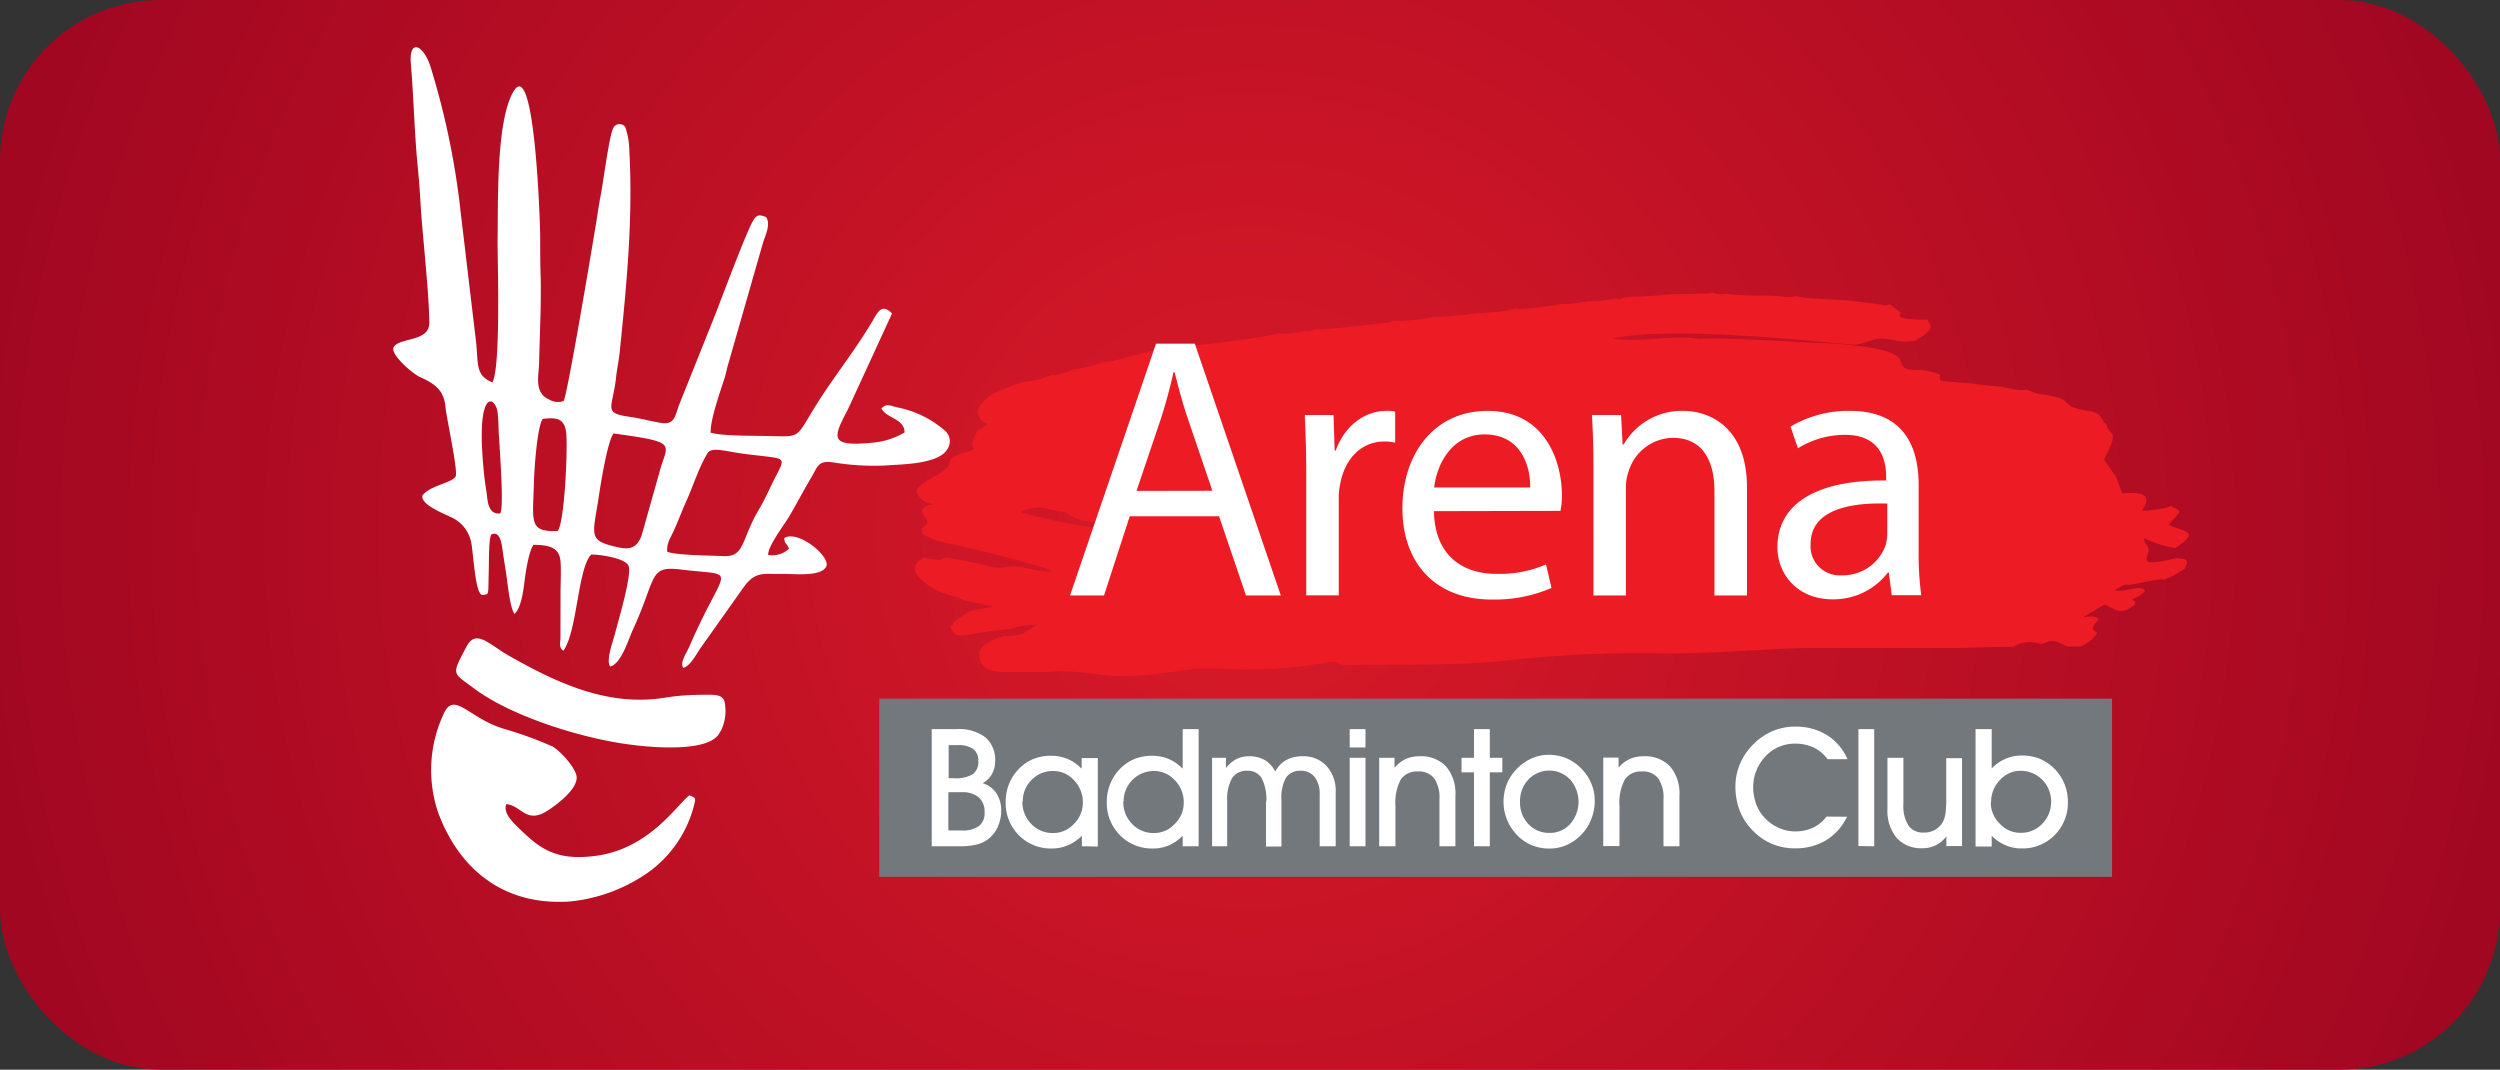 <svg xmlns="http://www.w3.org/2000/svg" xmlns:xlink="http://www.w3.org/1999/xlink" viewBox="0 0 358.99 153.6"><rect x="0" y="0" width="358.99" height="153.6" fill="#333333" stroke="none"/><defs><style>.cls-1{fill:url(#GradientFill_1);}.cls-2{fill:#ed1c24;}.cls-2,.cls-3{fill-rule:evenodd;}.cls-3{fill:#fff;}.cls-4{fill:#73787d;}</style><radialGradient id="GradientFill_1" cx="179.49" cy="76.8" r="195.23" gradientUnits="userSpaceOnUse"><stop offset="0" stop-color="#da1a28"></stop><stop offset="1" stop-color="#9e0621"></stop></radialGradient></defs><g id="Layer_2" data-name="Layer 2"><g id="Layer_1-2" data-name="Layer 1"><rect class="cls-1" width="358.99" height="153.6" rx="23.04"></rect><path class="cls-2" d="M292.5,58.58a2.4,2.4,0,0,0-.59-.2l-.71-.14a39,39,0,0,0-5-.32A21.85,21.85,0,0,0,292.5,58.58Z"></path><path class="cls-2" d="M146.52,73.56c1.16-.49,0-.12,1.28-.48a4.1,4.1,0,0,1,2.62,0c1.14.28,2.49.22,3.12.82,1.12,1,4.46,1.18,5.4,1.53,1.12.42.43.22.41.54-2.62,0-10.43-1.62-12.83-2.46Zm146,18.77c.74.18.51.22,1.4-.14a2.18,2.18,0,0,1,1.9.16c.31.12.67.33,1.1.49q.94,0,1.86,0a5.61,5.61,0,0,0,2.38-1.93l-.69-.6c.16-.71.38-.67.89-1.42-.91-.61-1-.27-2.18-.3l3-1.77c1.64.58,2.16,1.76,4.37,0,.07-.65.15-.32-.43-.76A5.55,5.55,0,0,0,308,84.93c-.29-1.17-3.22.27-4.34-.18l1.39-.81c1.2.23,4.78-1,5.71-.68a15.85,15.85,0,0,0,2.95-1.6c.51-1.22.61-1.34-1.2-1.51-6.05,1.42-3.86,0-4-1.33-.1-.72-.67-.82-.61-1.55a14.56,14.56,0,0,0,4.49,1.41c3.33-2.17,1.66-2.32-.26-3l-.68-.32c0-.06.12-.14.15-.19,1.65-2,1.86-1.59.08-2.51a4.09,4.09,0,0,1-1.2.37l-.92.15a11.61,11.61,0,0,1-1.83.16c-.22-.3.12-.29.39-1,.75-2.13-3.24-1.44-3.37-1.49l-.93-2.43-1.54-2.18c-.21-.34,0-.55.44-1.44,1.49-3.14.15-2.16-.28-3.9-1-.87-.42-1.31-2.19-1.86-.94-.11-2.64-.4-3.15-.91-1.13-1.11-1.31-.94-3.2-1.43a6.23,6.23,0,0,1-2.79-.76c-1.35.28-3-.34-4.06-.44-1.32-.13-2.84-.23-4.05-.48-.87,0-1.93-.12-2.93-.19-1.53-.11-1.63-.05-1.47-1a8.52,8.52,0,0,0-2.85-.71c-2.24,0-2.53-.16-2.9-1.41-.53-1.84-8.84-2.38-11.55-2.47s-15.46-.89-17.23-.54c-3.52-.7-8.51.56-12.51-.09,9.55-2.07,33.62,1,34.9.87,1-.11,2.25-.73,3.23-.83,2-.19,2.48.71,5.38.25,2.7-1.59,2.32-2.09,1.65-3l-1.47,0c-1.37-.12-3-.11-2.29-1l-1.59-1.19c-1,.23-.42.14-1.41,0-.41,0-.86-.11-1.24-.16l-2.56-.32c-2-.26-7.26-.3-8.16-.7a8.58,8.58,0,0,1-2.76,0c-2.13-.17-5.23,0-7.35-.34a3.58,3.58,0,0,1-2.06-.18c-.84.22,0,.07-.76.14l-5.38.12a57.33,57.33,0,0,1-6.23.37c-.23.09-.6.25-1,.4l-.31-.2a18.71,18.71,0,0,1-4.17.41,15.84,15.84,0,0,1-4,.41,4.21,4.21,0,0,1-1.4.27c-1.67.2-4.09.6-5.06.37-1.77.61-4.26.56-5.92.75s-4.25.5-5.6.5l.16-.14a4.94,4.94,0,0,1-1.71.36c-.61.08-.89.1-1.38.15a15.16,15.16,0,0,1-3,.17c-.77.42-.38.19-1.4.31-1.92.22-9.19,1.08-9.77.9a2.86,2.86,0,0,1-.88.23c-.95.15-.32,0-.55-.06a10.53,10.53,0,0,1-3.88.41c-1.78.59-11.63,1.74-12.43,1.76l-.94.05a16.44,16.44,0,0,1-4.84.7l-3.37.84a7.53,7.53,0,0,1-1.79.48,4.66,4.66,0,0,1-1.78.25,8.22,8.22,0,0,1-2.15.68l-1,.24c-1,.18-.34.18-1.07.08a5.73,5.73,0,0,1-1.67.65,3,3,0,0,1-1.55.21,11.12,11.12,0,0,1-4,1,35,35,0,0,0-4.75,1.89c-1.09,1-2,1.83-1.81,2.57.24,1.25.86,1.35,1.29,1.49s-1.31,1.06-1.31,1.06a6.66,6.66,0,0,0-.52.93l.13,0-.16.09c-.22.51-.36,1.1-.06,1.4.61.63-3.46.73-3.46,2.26s-5.65,2.81-4.54,4.53a2.74,2.74,0,0,0,2.86,1.29s-3.15.18-2,1.68-.3,1.49-.28,2c0,.11,0,.3,0,.53h0c1.54,1.07,1.86,1,4.16,1.55,2.5.54,14.39,3.39,14.54,4-3-.09-4.46-.89-5.75-.75-3.11.36-2,.2-5.51-.54-6.56-1.39-3.31-.17-5.74-.47l-1.41-.27c-1,.57-1.79,1.37-1,2.43,1.85,2.53,5.51,3.17,5.51,3.17l1.29.56,4.16.86c-2.75.77-2.69-.11-5.78,2.35,0,.77.17,0-.42.58.69,1.41.73,1.41,3.5,1a34.34,34.34,0,0,1,5-.65,12.1,12.1,0,0,1,4-.68l-2,1.29a7.15,7.15,0,0,1-2.67.36c-.35.11-.65.2-1,.28-1.23.48-2.64,1.26-2.64,2.26,0,1.78,1,2.64,3.82,2.64h5.73c2.61-.27,4.13-.09,7.94.38,6.27.76,11.63-1,15.84-.92a72.88,72.88,0,0,0,11.36-.13c.34,0,.73-.09,1.15-.13,4.16-.48,4.87-1,5.91-.4a2.77,2.77,0,0,0,.5.19c7.08-.07,16.73.08,23.61-.67A168.35,168.35,0,0,1,239,93.83c8.3,0,16-.79,21.68-.79h20.15c1,0,4.28-.11,8.31-.18l0,0A4.38,4.38,0,0,1,292.48,92.33Z"></path><path class="cls-3" d="M175.05,74.13l3.87,11.38h5L171.57,49.35H166L153.65,85.51h4.88l3.7-11.38ZM163.2,70.49,166.74,60c.7-2.2,1.29-4.4,1.77-6.54h.16c.54,2.09,1.07,4.24,1.88,6.6l3.54,10.41Zm24.37,15h4.67V71.61a9.36,9.36,0,0,1,.21-2.14c.65-3.55,3-6.07,6.34-6.07a6.65,6.65,0,0,1,1.55.16V59.11a4.49,4.49,0,0,0-1.29-.11c-3.11,0-6,2.2-7.24,5.69h-.16l-.16-5.1h-4.13c.1,2.42.21,5,.21,8V85.51Zm36.5-12.13a10.06,10.06,0,0,0,.22-2.2C224.29,66.41,222,59,213.61,59c-7.62,0-12.23,6.12-12.23,14s4.77,13.09,12.77,13.09a20.69,20.69,0,0,0,8.64-1.66L222,81.05a16.75,16.75,0,0,1-7.19,1.35c-4.77,0-8.8-2.63-8.9-9ZM205.94,70c.37-3.27,2.47-7.62,7.24-7.62,5.31,0,6.6,4.67,6.55,7.62Zm22.87,15.51h4.67V69.89a6.54,6.54,0,0,1,.38-2.19,6.76,6.76,0,0,1,6.33-4.83c4.45,0,6,3.48,6,7.72V85.51h4.67V70c0-8.85-5.59-11-9.13-11a9.62,9.62,0,0,0-8.58,4.83H233l-.22-4.24H228.6c.11,2.1.21,4.3.21,7V85.51Zm46.7-15.88c0-5.21-1.93-10.63-9.87-10.63a16.18,16.18,0,0,0-8.53,2.26l1.07,3.11a12.81,12.81,0,0,1,6.76-1.93c5.26,0,5.9,3.86,5.9,6V69c-10-.11-15.61,3.32-15.61,9.6,0,3.7,2.73,7.46,7.94,7.46a9.81,9.81,0,0,0,7.94-3.87h.11l.43,3.28h4.23a44.9,44.9,0,0,1-.37-6.23V69.63ZM271,76.76a7.45,7.45,0,0,1-.22,1.5,6.52,6.52,0,0,1-6.33,4.35A4.17,4.17,0,0,1,260,78.1c0-5,5.85-5.95,11-5.79Z"></path><rect class="cls-4" x="126.26" y="100.32" width="177.02" height="25.59"></rect><path class="cls-3" d="M136.18,111.75H137a4.78,4.78,0,0,0,2.68-.57,2.17,2.17,0,0,0,.8-1.89,2.05,2.05,0,0,0-.72-1.73,3.61,3.61,0,0,0-2.23-.56h-1.31v4.75Zm0,7.5h1.92a3.92,3.92,0,0,0,2.48-.64,2.28,2.28,0,0,0,.8-1.94,2.72,2.72,0,0,0-.83-2.17,3.59,3.59,0,0,0-2.45-.74h-1.92v5.49Zm1.22-14.55a6.26,6.26,0,0,1,4.1,1.18,4.25,4.25,0,0,1,1.4,3.43,3.69,3.69,0,0,1-.46,1.84,3.61,3.61,0,0,1-1.34,1.32,3.39,3.39,0,0,1,1.95,1.42,4.3,4.3,0,0,1,.72,2.5,5.45,5.45,0,0,1-.44,2.21,4.43,4.43,0,0,1-2.94,2.64,10.52,10.52,0,0,1-2.72.28h-3.88V104.7Zm9.41,10.38a4.46,4.46,0,0,0,1.28,3.24,4.19,4.19,0,0,0,3.12,1.3,4,4,0,0,0,3-1.31,4.2,4.2,0,0,0,1.28-3.06,4.48,4.48,0,0,0-1.27-3.21,4,4,0,0,0-3-1.33,4.17,4.17,0,0,0-3.07,1.27,4.22,4.22,0,0,0-1.28,3.1Zm8.54,6.44V120a5.9,5.9,0,0,1-2,1.37,5.57,5.57,0,0,1-2.3.47,6.43,6.43,0,0,1-4.75-1.91,6.54,6.54,0,0,1-1.89-4.79,7,7,0,0,1,.47-2.54,6.57,6.57,0,0,1,1.35-2.11,6.16,6.16,0,0,1,2.1-1.48,6.56,6.56,0,0,1,2.58-.48,6.16,6.16,0,0,1,2.41.46,6,6,0,0,1,2,1.4v-1.53h2.32v12.7Zm5.95-6.44a4.45,4.45,0,0,0,1.27,3.24,4.19,4.19,0,0,0,3.12,1.3,4,4,0,0,0,3-1.31,4.21,4.21,0,0,0,1.29-3.06,4.45,4.45,0,0,0-1.28-3.21,4,4,0,0,0-3-1.33,4.34,4.34,0,0,0-4.35,4.37Zm8.53,6.44V120a6,6,0,0,1-1.95,1.37,5.6,5.6,0,0,1-2.3.47,6.44,6.44,0,0,1-4.76-1.91,6.54,6.54,0,0,1-1.89-4.79,6.79,6.79,0,0,1,.48-2.54,6.38,6.38,0,0,1,1.34-2.11,6.25,6.25,0,0,1,2.1-1.48,6.61,6.61,0,0,1,2.59-.48,6.06,6.06,0,0,1,2.39.46,6.17,6.17,0,0,1,2,1.4V104.7h2.29v16.82Zm12-6.41a6.55,6.55,0,0,0-.66-3.37,2.28,2.28,0,0,0-2.08-1.06,2.44,2.44,0,0,0-2.17,1.06,6.13,6.13,0,0,0-.7,3.28v6.5h-2.17v-12.7h2v1.48a4.39,4.39,0,0,1,1.44-1.27,3.85,3.85,0,0,1,1.82-.43,4.47,4.47,0,0,1,2.3.54,4,4,0,0,1,1.51,1.66,3.9,3.9,0,0,1,1.56-1.65,4.83,4.83,0,0,1,2.37-.55,4.45,4.45,0,0,1,3.45,1.41,5.28,5.28,0,0,1,1.3,3.75v7.76h-2.3v-7.41a3.94,3.94,0,0,0-.71-2.52,2.41,2.41,0,0,0-2-.91,2.38,2.38,0,0,0-2.13,1,6,6,0,0,0-.65,3.23v6.65h-2.22v-6.41Zm14.25-7.78h-2.27V104.7h2.27v2.63Zm-2.27,14.19v-12.7h2.27v12.7Zm6.53,0h-2.29v-12.7h2.2v1.44a4.63,4.63,0,0,1,1.58-1.26,4.7,4.7,0,0,1,2-.4,4.9,4.9,0,0,1,3.83,1.47,6,6,0,0,1,1.33,4.21v7.24h-2.29v-6.74a4.91,4.91,0,0,0-.75-3,2.74,2.74,0,0,0-2.32-1,2.78,2.78,0,0,0-2.48,1.15,7.11,7.11,0,0,0-.77,3.8v5.77Zm11.32,0V110.9h-1.79v-2.08h1.79V104.7h2.27v4.12h1.8v2.08h-1.8v10.62Zm6.61-6.37a4.46,4.46,0,0,0,1.2,3.18,4,4,0,0,0,3,1.27,3.88,3.88,0,0,0,3-1.28,4.84,4.84,0,0,0,0-6.38,4.14,4.14,0,0,0-6,0,4.48,4.48,0,0,0-1.2,3.19Zm-2.37,0a7,7,0,0,1,.46-2.52,6.36,6.36,0,0,1,1.34-2.11,7,7,0,0,1,2.16-1.58,5.86,5.86,0,0,1,2.49-.55,6.57,6.57,0,0,1,2.57.49,6.51,6.51,0,0,1,2.14,1.47,6.66,6.66,0,0,1,1.44,2.15A6.29,6.29,0,0,1,229,115a7.23,7.23,0,0,1-.47,2.54,6.44,6.44,0,0,1-1.31,2.15,6.53,6.53,0,0,1-2.17,1.61,6.09,6.09,0,0,1-2.57.55,6.54,6.54,0,0,1-2.57-.5,6.25,6.25,0,0,1-2.12-1.49,6.9,6.9,0,0,1-1.39-2.17,6.79,6.79,0,0,1-.5-2.53Zm16.61,6.34h-2.29v-12.7h2.2v1.44A4.63,4.63,0,0,1,234,109a4.7,4.7,0,0,1,2-.4,4.91,4.91,0,0,1,3.83,1.47,6,6,0,0,1,1.33,4.21v7.24h-2.29v-6.74a4.91,4.91,0,0,0-.75-3,2.74,2.74,0,0,0-2.32-1,2.78,2.78,0,0,0-2.48,1.15,7.11,7.11,0,0,0-.77,3.8v5.77Zm32.72-4.21a8,8,0,0,1-3,3.37,8.51,8.51,0,0,1-4.49,1.17,8.42,8.42,0,0,1-3.49-.73,8.56,8.56,0,0,1-2.87-2.16,8,8,0,0,1-1.63-2.71,9.58,9.58,0,0,1-.55-3.24,8.33,8.33,0,0,1,.67-3.33,8.84,8.84,0,0,1,2-2.87,8.49,8.49,0,0,1,2.72-1.82,8.35,8.35,0,0,1,3.21-.62,8.46,8.46,0,0,1,4.55,1.22,7.63,7.63,0,0,1,2.94,3.46h-2.86a5.31,5.31,0,0,0-2-1.68,6.22,6.22,0,0,0-2.67-.56,5.82,5.82,0,0,0-2.27.45,5.7,5.7,0,0,0-1.9,1.3,6.47,6.47,0,0,0-1.36,2.07,6.27,6.27,0,0,0-.48,2.4,7.13,7.13,0,0,0,.44,2.49,5.76,5.76,0,0,0,1.26,2,6.08,6.08,0,0,0,2,1.4,5.69,5.69,0,0,0,2.31.5,6.08,6.08,0,0,0,2.6-.55,5,5,0,0,0,1.91-1.58Zm1.63,4.21V104.7h2.27v16.82Zm14.83,0h-2.2V120.1a4.48,4.48,0,0,1-1.53,1.28,4.21,4.21,0,0,1-1.9.42,4.72,4.72,0,0,1-3.72-1.49,6.15,6.15,0,0,1-1.31-4.19v-7.3h2.29v6.65a5.3,5.3,0,0,0,.73,3.08,2.5,2.5,0,0,0,2.18,1A3,3,0,0,0,279,118a3.68,3.68,0,0,0,.36-1.16,13.88,13.88,0,0,0,.11-2.16v-5.81h2.27v12.7Zm4.18-6.27a4.21,4.21,0,0,0,1.29,3.06,4,4,0,0,0,3,1.31,4.16,4.16,0,0,0,3.1-1.3,4.42,4.42,0,0,0,1.27-3.24,4.37,4.37,0,0,0-4.35-4.37,4,4,0,0,0-3,1.33,4.48,4.48,0,0,0-1.26,3.21ZM286,120v1.56h-2.32V104.7H286v5.65a5.92,5.92,0,0,1,4.42-1.86A6.57,6.57,0,0,1,293,109a6.62,6.62,0,0,1,3.46,3.6,6.77,6.77,0,0,1,.48,2.53,6.55,6.55,0,0,1-1.9,4.79,6.44,6.44,0,0,1-4.77,1.91,5.6,5.6,0,0,1-2.3-.47A5.9,5.9,0,0,1,286,120Z"></path><path class="cls-3" d="M71.81,73.73c.66-.68-.18-10.63-.22-12.21,0-.64-.06-1.42-.11-2.08-.19-2.49-3-4-2.14,6.76.11,1.42.26,2.88.49,4.23.21,1.19.08,3.49,2,3.3Zm8.3,2.5c1-1.5,1.42-12,1.2-14s-1.12-2.36-3.37-2.08c-.85,1.13-1.25,7.84-1.28,9.38-.12,5.27-.8,6.94,3.45,6.7Zm8-14c-.87,1.11-1.85,7.26-2.09,8.84-.87,5.75-1.59,6.45,2.12,7.38,1.93.49,3.22.57,4-1.58l2.54-9c1.1-4.27,3-4.3-6.59-5.63Zm21.05,10.62c-2.87,4.7-2.07,7.2-5.41,7-1.68-.09-6.75-.1-7.94-.63-.08-1.26.4-1.8,1.08-3.32.56-1.24,1-2.45,1.5-3.58,1.1-2.34,1.9-5.11,3.21-7.24.52-.86,2.23-.39,4.16-.07,1.41.23,3,.38,4.54.57,2.42.29,2.31.5,1.16,2.7-.71,1.34-1.56,3.34-2.3,4.55ZM110,31.17c.72,1-.09,2.58-.43,3.67l-5,17.44c-.23.75-.29,1.28-.52,2-.61,1.9-2.09,6.06-2,7.86,1.73.47,5.8.42,7.73.46,5.7.09,4.14.64,8-5.36,2.37-3.64,5.08-7.1,7.31-10.81.92-1.52,1.47-3,3-1.41l-6.33,13.76c-2.21,4.19-2.68,5.4,3.61,4.78a10.77,10.77,0,0,0,4.52-1.46c0-2-2.58-2-3.33-3.45.73-.7,1.11-.46,2.24-.16a14.67,14.67,0,0,1,6.87,3.34,2,2,0,0,1,.33,2.72c-1.31,2.14-6.61,2.12-9,2.3a36.24,36.24,0,0,1-7.42-.46c-2.18-.32-2.19.71-3.15,2.29-1.19,2-2,3.61-3.13,5.52-.88,1.44-3,4.17-3,5.48a3.46,3.46,0,0,0,3-.89c-.33-.87-.66-.61-.68-1.54,2-1.21,6.81,2.76,6,4.16s-4.36,1-6.14,1c-2.68.08-3.91-.48-5.6,1.78l-6.38,9c-.66,1-1.34,2.36-2.36,2.71-.61-.65.48-2.18.85-3.06,5.21-12.07,7.3-10-1.22-11.06-4.67-.58-3.42,1.11-6.92,8.71-.63,1.38-1.65,4.84-3.23,5.22-.64-.86.39-3.55.68-4.69.44-1.74,2.52-8.65,1.94-9.8s-4.33-1.61-5.34-1.59c-1.94,1.93-2,11.07-4,13.81-.67-.39-.43-1.1-.42-1.89L80.49,85c0-1.37.1-2.9,0-4.37-.17-2-1.56-2.38-3.88-2.39-.68.88-1.13,4-1.26,5-.16,1.23-.47,4.12-1.48,4.91-.7-1-1-4.72-1.22-6-.17-1.08-.31-1.94-.46-3-.11-.8-.33-3-1.58-2.42-.42.18-.4,3.7-.41,4.34l-.07,3.43c-.06.71,0,.9-.85.93-1.1,0-1.31-6.51-1.67-7.78a5,5,0,0,0-3-3.45c-1-.51-4.33-1.8-3.93-3.08,1.07-1.4,4.26-1.79,4.75-2.71.37-.7-1.31-8.42-1.44-9.8-.21-2.2-1-3.28-3.69-4.47-1-.44-4.37-3.3-3.76-4.31.86-1.4,5.11-.72,5.1-3.46,0-4.17-1-12.79-1.25-17.12-.11-1.93-.25-3.76-.44-5.66-.45-4.7-.55-9.68-.95-14.39-.32-3.73,1.81-2.78,2.82.38a111.92,111.92,0,0,1,4.35,21.07l2.2,18.52c.33,3.18-.11,4.73,2.34,5.74,1.26-2.31.7-18.26.74-20.58.1-4.72-.27-17,2.3-21.22C76.85,8,77.58,32.78,77.57,34c0,2,0,3.81.07,5.92.08,4-.13,7.92-.22,11.94,0,1.9-.84,4.52,1.42,5.5a2.46,2.46,0,0,0,2.08.23c.48-.34,4.3-23.22,4.75-26,.2-1.33.41-2.65.65-3.89.3-1.52,1.17-8.28,1.74-9.3a1,1,0,0,1,1.73-.15,11,11,0,0,1,.58,3.36C90.9,31.35,90,40.67,89,50.45c-.13,1.32-.39,2.39-.53,3.7-.48,4.51-2,5.15,2,5.71,1.52.22,3,.63,4.47.87,1.93.31,2-1,2.55-2.53l4.93-12.31c.82-2,4.73-12.61,5.74-14.23C108.68,30.79,109.08,30.8,110,31.17Z"></path><path class="cls-3" d="M99,114.2c.91.41.9.36.72,1.2a17,17,0,0,1-6.63,9.87,23.63,23.63,0,0,1-11.16,4.17c-9.85.71-16.08-4.89-19-12.72a19,19,0,0,1,.71-14.06c1.52-3.65,3.59.48,8.74,2a55.12,55.12,0,0,1,7,2.55c1.45.94,3.39,3.26,3.43,4.42.06,1.81-3.15,4.15-4.3,4.85-3,1.86-3.69-.88-5.82-1-.41,1.17.69,2.33,1.57,3.2,3.06,3,5.34,5,11.26,4.22C93.23,121.91,97.22,115.53,99,114.2Z"></path><path class="cls-3" d="M103.56,104.85l-.32.53c-1.59,2.6-9.3,2-12.6,1.56-6.77-.83-17.22-4-22.73-8.2C65,96.55,64.77,97,67,92.83c1.38-2.59,3.21-.28,6.18,1.39,6.45,3.64,13.45,7,21.24,6.11,1.27-.16,2.23-.35,3.58-.45s2.45-.11,3.68-.12c1.69,0,2.39.2,2.46,1.66A6.35,6.35,0,0,1,103.56,104.85Z"></path></g></g></svg>